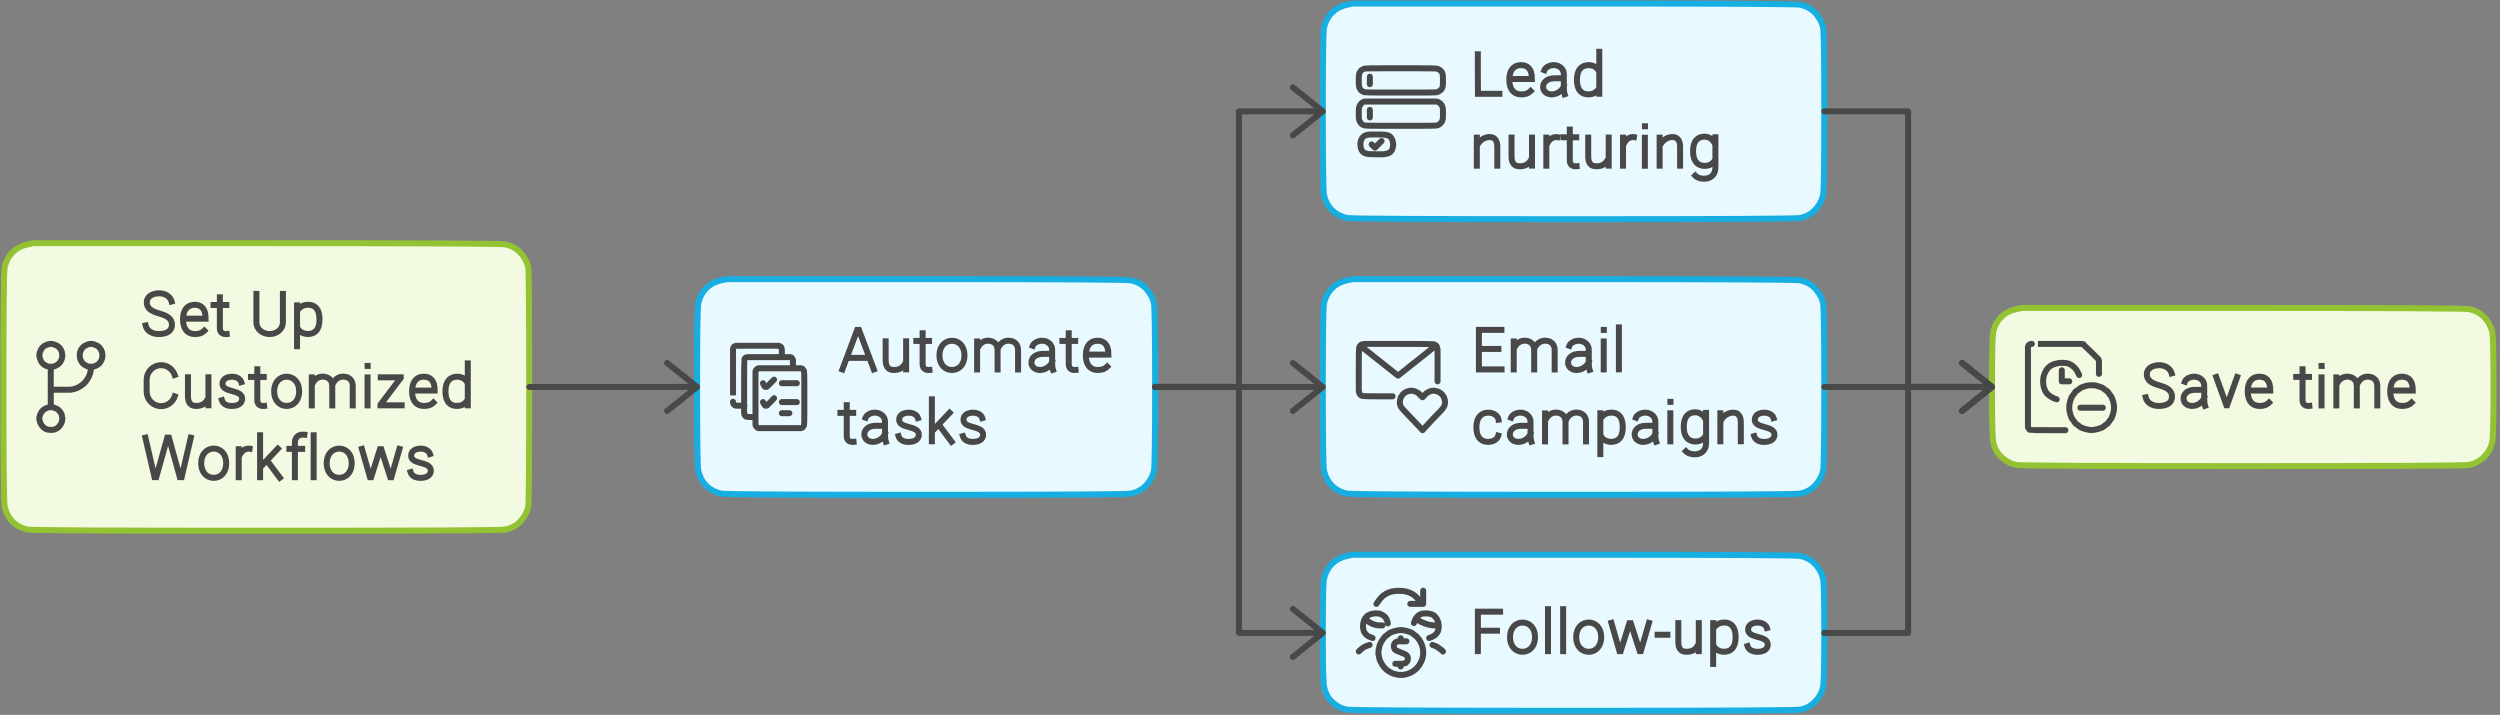<svg width="619" height="177" viewBox="0 0 619 177" fill="none" xmlns="http://www.w3.org/2000/svg">
<rect x="0" y="0" width="619" height="177" fill="#808080" stroke="none"/>
<path fill-rule="evenodd" clip-rule="evenodd" d="M8.267 60.208C8.267 60.208 7.797 60.307 6.858 60.505C5.918 60.703 5.053 61.049 4.262 61.543C3.421 62.087 2.729 62.779 2.185 63.62C1.69 64.411 1.344 65.277 1.146 66.216C0.949 67.156 0.85 77.021 0.85 95.812C0.85 114.603 0.949 124.468 1.146 125.408C1.344 126.348 1.69 127.213 2.185 128.004C2.729 128.845 3.421 129.537 4.262 130.081C5.053 130.576 5.918 130.922 6.858 131.119C7.797 131.317 27.503 131.416 65.975 131.416C104.398 131.416 124.104 131.317 125.093 131.119C126.033 130.922 126.898 130.576 127.689 130.081C128.48 129.537 129.148 128.845 129.692 128.004C130.236 127.213 130.607 126.348 130.805 125.408C130.953 124.468 131.027 114.603 131.027 95.812C131.027 77.021 130.953 67.156 130.805 66.216C130.607 65.277 130.236 64.411 129.692 63.62C129.148 62.779 128.48 62.087 127.689 61.543C126.898 61.049 126.033 60.703 125.093 60.505C124.104 60.307 104.398 60.208 65.975 60.208C46.739 60.208 27.503 60.208 8.267 60.208Z" fill="#F2FAE1" stroke="#93C332" stroke-width="1.484" stroke-miterlimit="1.5" stroke-linecap="round" stroke-linejoin="round"/>
<path fill-rule="evenodd" clip-rule="evenodd" d="M334.948 0.869C334.948 0.869 334.478 0.968 333.538 1.166C332.599 1.364 331.734 1.71 330.942 2.204C330.102 2.748 329.409 3.441 328.865 4.281C328.371 5.072 328.025 5.938 327.827 6.877C327.629 7.817 327.53 14.715 327.53 27.572C327.53 40.429 327.629 47.328 327.827 48.267C328.025 49.207 328.371 50.072 328.865 50.863C329.409 51.704 330.102 52.396 330.942 52.94C331.734 53.435 332.599 53.781 333.538 53.979C334.478 54.176 353.17 54.275 389.615 54.275C426.06 54.275 444.752 54.176 445.691 53.979C446.631 53.781 447.496 53.435 448.287 52.94C449.079 52.396 449.746 51.704 450.29 50.863C450.834 50.072 451.205 49.207 451.403 48.267C451.601 47.328 451.7 40.429 451.7 27.572C451.7 14.715 451.601 7.817 451.403 6.877C451.205 5.938 450.834 5.072 450.29 4.281C449.746 3.441 449.079 2.748 448.287 2.204C447.496 1.71 446.631 1.364 445.691 1.166C444.752 0.968 426.06 0.869 389.615 0.869C371.368 0.869 353.145 0.869 334.948 0.869Z" fill="#E8F9FF" stroke="#17AEE1" stroke-width="1.484" stroke-miterlimit="1.5" stroke-linecap="round" stroke-linejoin="round"/>
<path fill-rule="evenodd" clip-rule="evenodd" d="M334.948 69.11C334.948 69.11 334.478 69.209 333.538 69.407C332.599 69.605 331.734 69.951 330.942 70.445C330.102 70.99 329.409 71.682 328.865 72.522C328.371 73.314 328.025 74.179 327.827 75.118C327.629 76.058 327.53 82.956 327.53 95.813C327.53 108.67 327.629 115.569 327.827 116.508C328.025 117.448 328.371 118.313 328.865 119.104C329.409 119.945 330.102 120.637 330.942 121.181C331.734 121.676 332.599 122.022 333.538 122.22C334.478 122.418 353.17 122.516 389.615 122.516C426.06 122.516 444.752 122.418 445.691 122.22C446.631 122.022 447.496 121.676 448.287 121.181C449.079 120.637 449.746 119.945 450.29 119.104C450.834 118.313 451.205 117.448 451.403 116.508C451.601 115.569 451.7 108.67 451.7 95.813C451.7 82.956 451.601 76.058 451.403 75.118C451.205 74.179 450.834 73.314 450.29 72.522C449.746 71.682 449.079 70.99 448.287 70.445C447.496 69.951 446.631 69.605 445.691 69.407C444.752 69.209 426.06 69.11 389.615 69.11C371.368 69.11 353.145 69.11 334.948 69.11Z" fill="#E8F9FF" stroke="#17AEE1" stroke-width="1.484" stroke-miterlimit="1.5" stroke-linecap="round" stroke-linejoin="round"/>
<path fill-rule="evenodd" clip-rule="evenodd" d="M180.014 69.11C180.014 69.11 179.544 69.209 178.605 69.407C177.665 69.605 176.8 69.951 176.009 70.445C175.168 70.99 174.476 71.682 173.932 72.522C173.437 73.314 173.091 74.179 172.893 75.118C172.696 76.058 172.597 82.956 172.597 95.813C172.597 108.67 172.696 115.569 172.893 116.508C173.091 117.448 173.437 118.313 173.932 119.104C174.476 119.945 175.168 120.637 176.009 121.181C176.8 121.676 177.665 122.022 178.605 122.22C179.544 122.418 196.432 122.516 229.267 122.516C262.151 122.516 279.063 122.418 280.002 122.22C280.942 122.022 281.807 121.676 282.598 121.181C283.39 120.637 284.057 119.945 284.601 119.104C285.145 118.313 285.516 117.448 285.714 116.508C285.912 115.569 286.011 108.67 286.011 95.813C286.011 82.956 285.912 76.058 285.714 75.118C285.516 74.179 285.145 73.314 284.601 72.522C284.057 71.682 283.39 70.99 282.598 70.445C281.807 69.951 280.942 69.605 280.002 69.407C279.063 69.209 262.151 69.11 229.267 69.11C212.849 69.11 196.432 69.11 180.014 69.11Z" fill="#E8F9FF" stroke="#17AEE1" stroke-width="1.484" stroke-miterlimit="1.5" stroke-linecap="round" stroke-linejoin="round"/>
<path fill-rule="evenodd" clip-rule="evenodd" d="M500.636 76.248C500.636 76.248 500.166 76.347 499.227 76.544C498.287 76.742 497.422 77.088 496.631 77.583C495.79 78.127 495.098 78.819 494.554 79.66C494.059 80.451 493.713 81.316 493.515 82.256C493.318 83.195 493.219 87.72 493.219 95.83C493.219 103.94 493.318 108.464 493.515 109.404C493.713 110.343 494.059 111.209 494.554 112C495.098 112.791 495.79 113.459 496.631 114.003C497.422 114.547 498.287 114.918 499.227 115.115C500.166 115.313 518.859 115.412 555.303 115.412C591.748 115.412 610.44 115.313 611.38 115.115C612.319 114.918 613.185 114.547 613.976 114.003C614.767 113.459 615.435 112.791 615.979 112C616.523 111.209 616.894 110.343 617.091 109.404C617.289 108.464 617.388 103.94 617.388 95.83C617.388 87.72 617.289 83.195 617.091 82.256C616.894 81.316 616.523 80.451 615.979 79.66C615.435 78.819 614.767 78.127 613.976 77.583C613.185 77.088 612.319 76.742 611.38 76.544C610.44 76.347 591.748 76.248 555.303 76.248C537.056 76.248 518.834 76.248 500.636 76.248Z" fill="#F2FAE1" stroke="#93C332" stroke-width="1.484" stroke-miterlimit="1.5" stroke-linecap="round" stroke-linejoin="round"/>
<path fill-rule="evenodd" clip-rule="evenodd" d="M334.948 137.351C334.948 137.351 334.478 137.45 333.538 137.648C332.599 137.846 331.734 138.192 330.942 138.686C330.102 139.23 329.409 139.922 328.865 140.763C328.371 141.554 328.025 142.42 327.827 143.359C327.629 144.299 327.53 148.749 327.53 156.711C327.53 164.623 327.629 169.049 327.827 169.988C328.025 170.977 328.371 171.867 328.865 172.658C329.409 173.45 330.102 174.117 330.942 174.661C331.734 175.205 332.599 175.551 333.538 175.7C334.478 175.897 353.17 175.996 389.615 175.996C426.06 175.996 444.752 175.897 445.691 175.7C446.631 175.551 447.496 175.205 448.287 174.661C449.079 174.117 449.746 173.45 450.29 172.658C450.834 171.867 451.205 170.977 451.403 169.988C451.601 169.049 451.7 164.623 451.7 156.711C451.7 148.749 451.601 144.299 451.403 143.359C451.205 142.42 450.834 141.554 450.29 140.763C449.746 139.922 449.079 139.23 448.287 138.686C447.496 138.192 446.631 137.846 445.691 137.648C444.752 137.45 426.06 137.351 389.615 137.351C371.368 137.351 353.145 137.351 334.948 137.351Z" fill="#E8F9FF" stroke="#17AEE1" stroke-width="1.484" stroke-miterlimit="1.5" stroke-linecap="round" stroke-linejoin="round"/>
<path d="M42.492 74.641C42.172 73.481 40.971 72.619 39.422 72.619C37.605 72.619 36.343 73.509 36.343 74.861C36.343 76.322 37.43 77.035 39.287 77.57C40.917 78.044 42.576 78.613 42.576 80.449C42.576 81.683 41.603 82.717 39.335 82.717C37.501 82.717 36.329 81.798 36.059 80.594M50.593 81.881C49.871 82.576 49.111 82.712 48.231 82.712C46.697 82.712 45.315 81.74 45.315 79.091C45.315 76.441 46.657 75.469 48.191 75.469C49.726 75.469 50.915 76.252 50.915 78.901H45.56M56.12 82.703C55.075 82.806 54.438 82.262 54.438 81.264V73.62M56.033 75.52H54.725M52.873 75.52H54.159M63.486 72.779V79.849C63.486 81.43 64.954 82.713 66.766 82.713C68.577 82.713 70.045 81.43 70.045 79.849V72.779M73.547 75.618V85.72M73.818 76.619C74.473 75.805 75.35 75.457 76.32 75.457C77.938 75.457 79.109 76.456 79.109 79.105C79.109 81.754 77.86 82.701 76.242 82.701C75.299 82.701 74.345 82.3 73.818 81.511M43.264 98.134C42.774 99.546 41.447 100.558 39.887 100.558C37.911 100.558 36.308 98.933 36.308 96.928V94.048C36.308 92.043 37.911 90.417 39.887 90.417C41.447 90.417 42.774 91.43 43.264 92.842M51.609 100.348L51.608 93.414M46.539 93.414V97.905C46.539 98.433 46.469 100.334 48.236 100.491C49.786 100.629 50.731 100.005 51.252 99.128M59.739 94.612C59.52 93.887 58.663 93.278 57.469 93.278C56.069 93.278 55.164 93.919 55.096 94.886C55.018 95.995 55.934 96.422 57.366 96.805C58.622 97.145 60.063 97.502 59.949 98.87C59.875 99.751 59.151 100.519 57.403 100.519C55.989 100.519 55.19 99.915 54.942 99.094M65.392 100.505C64.347 100.608 63.71 100.064 63.71 99.067V91.422M65.305 93.322H63.997M62.145 93.322H63.431M77.201 93.449L77.201 100.383M82.271 100.383L82.263 95.419C82.215 94.719 81.943 93.645 80.553 93.327C79.114 92.997 78.016 93.771 77.47 94.77M87.341 100.383V95.893C87.341 95.365 87.426 93.74 85.623 93.327C84.118 92.982 82.979 93.845 82.46 94.909M91.019 90.599H91.037M91.007 93.442V100.37M94.276 93.424H99.229V93.539L94.213 100.192V100.358L99.446 100.358M107.307 99.683C106.585 100.378 105.825 100.514 104.946 100.514C103.411 100.514 102.029 99.542 102.029 96.892C102.029 94.243 103.371 93.271 104.906 93.271C106.44 93.271 107.63 94.054 107.63 96.704H102.274M115.824 100.355V89.97M115.558 99.353C114.918 100.167 114.103 100.515 113.132 100.515C111.514 100.515 110.289 99.543 110.289 96.894C110.289 94.245 111.592 93.272 113.21 93.272C114.152 93.272 115.049 93.672 115.558 94.459M35.995 108.37L38.26 118.142H38.689L41.416 108.372H41.821L44.534 118.142H44.976L47.241 108.37M61.799 111.099C60.775 110.958 59.849 111.626 59.373 112.59M59.11 111.221V118.156M64.396 107.773V118.159M68.788 111.1L64.682 115.441M69.279 118.276L66.225 114.197M75.358 107.626C75.233 107.612 75.024 107.612 74.93 107.612C73.758 107.612 73.018 108.448 73.018 109.479V118.161M74.817 111.14H73.267M71.644 111.14H72.776M77.658 107.773V118.159M89.602 111.159L91.616 118.154H91.897L94.079 111.228H94.401L96.631 118.154H96.891L98.906 111.159M106.455 112.414C106.235 111.689 105.379 111.08 104.185 111.08C102.785 111.08 101.88 111.721 101.812 112.688C101.734 113.797 102.649 114.224 104.081 114.607C105.338 114.947 106.779 115.304 106.665 116.672C106.591 117.554 105.866 118.322 104.118 118.322C102.705 118.322 101.905 117.717 101.657 116.896M74.076 96.893C74.076 99.167 72.689 100.515 70.977 100.515C69.265 100.515 67.877 99.167 67.877 96.893C67.877 94.619 69.265 93.271 70.977 93.271C72.689 93.271 74.076 94.619 74.076 96.893ZM56.015 114.695C56.015 116.969 54.627 118.317 52.915 118.317C51.203 118.317 49.816 116.969 49.816 114.695C49.816 112.421 51.203 111.073 52.915 111.073C54.627 111.073 56.015 112.421 56.015 114.695ZM87.087 114.695C87.087 116.969 85.699 118.317 83.987 118.317C82.275 118.317 80.888 116.969 80.888 114.695C80.888 112.421 82.275 111.073 83.987 111.073C85.699 111.073 87.087 112.421 87.087 114.695Z" stroke="#484848" stroke-width="1.484" stroke-linecap="square"/>
<path d="M451.681 27.571H462.065H472.45V61.691V95.812H482.834H493.219M493.219 95.812C493.219 95.812 491.983 96.801 489.51 98.779C488.274 99.768 487.037 100.757 485.801 101.746M493.219 95.812C493.219 95.812 491.983 94.823 489.51 92.845C488.274 91.856 487.037 90.867 485.801 89.878" stroke="#484848" stroke-width="1.484" stroke-miterlimit="1.5" stroke-linecap="round" stroke-linejoin="round"/>
<path d="M12.57 90.861V100.8M12.57 96.498C13.311 96.498 14.028 96.498 14.721 96.498C16.155 96.498 17.045 96.498 17.391 96.498C17.787 96.449 18.157 96.375 18.504 96.276C18.85 96.177 19.196 96.028 19.542 95.831C19.839 95.682 20.136 95.484 20.432 95.237C20.729 94.99 20.877 94.866 20.877 94.866C20.877 94.866 21.001 94.718 21.248 94.421C21.495 94.125 21.693 93.828 21.841 93.531C22.039 93.185 22.188 92.839 22.287 92.493C22.386 92.147 22.46 91.776 22.509 91.38C22.509 91.182 22.534 91.009 22.583 90.861M15.463 87.968C15.463 88.067 15.438 88.166 15.388 88.265C15.388 88.463 15.364 88.636 15.314 88.784C15.265 88.982 15.191 89.155 15.092 89.303C14.993 89.501 14.894 89.674 14.795 89.822C14.646 89.921 14.523 90.045 14.424 90.193C14.276 90.292 14.103 90.391 13.905 90.49C13.756 90.589 13.583 90.663 13.386 90.713C13.237 90.762 13.064 90.787 12.866 90.787C12.668 90.836 12.495 90.836 12.347 90.787C12.149 90.787 11.951 90.762 11.754 90.713C11.605 90.663 11.432 90.589 11.235 90.49C11.086 90.391 10.938 90.292 10.789 90.193C10.641 90.045 10.518 89.921 10.419 89.822C10.27 89.674 10.171 89.501 10.122 89.303C10.023 89.155 9.949 88.982 9.899 88.784C9.85 88.636 9.8 88.463 9.751 88.265C9.751 88.067 9.751 87.894 9.751 87.746C9.8 87.548 9.85 87.35 9.899 87.152C9.949 87.004 10.023 86.831 10.122 86.633C10.171 86.485 10.27 86.336 10.419 86.188C10.518 86.04 10.641 85.916 10.789 85.817C10.938 85.669 11.086 85.57 11.235 85.52C11.432 85.421 11.605 85.347 11.754 85.298C11.951 85.248 12.149 85.199 12.347 85.149C12.495 85.149 12.668 85.149 12.866 85.149C13.064 85.199 13.237 85.248 13.386 85.298C13.583 85.347 13.756 85.421 13.905 85.52C14.103 85.57 14.276 85.669 14.424 85.817C14.523 85.916 14.646 86.04 14.795 86.188C14.894 86.336 14.993 86.485 15.092 86.633C15.191 86.831 15.265 87.004 15.314 87.152C15.364 87.35 15.388 87.548 15.388 87.746C15.438 87.795 15.463 87.869 15.463 87.968ZM15.463 103.619C15.463 103.718 15.438 103.817 15.388 103.916C15.388 104.114 15.364 104.287 15.314 104.435C15.265 104.633 15.191 104.806 15.092 104.954C14.993 105.103 14.894 105.251 14.795 105.399C14.646 105.548 14.523 105.696 14.424 105.844C14.276 105.943 14.103 106.042 13.905 106.141C13.756 106.24 13.583 106.314 13.386 106.364C13.237 106.413 13.064 106.438 12.866 106.438C12.668 106.438 12.495 106.438 12.347 106.438C12.149 106.438 11.951 106.413 11.754 106.364C11.605 106.314 11.432 106.24 11.235 106.141C11.086 106.042 10.938 105.943 10.789 105.844C10.641 105.696 10.518 105.548 10.419 105.399C10.27 105.251 10.171 105.103 10.122 104.954C10.023 104.806 9.949 104.633 9.899 104.435C9.85 104.287 9.8 104.114 9.751 103.916C9.751 103.718 9.751 103.52 9.751 103.322C9.8 103.174 9.85 103.001 9.899 102.803C9.949 102.605 10.023 102.432 10.122 102.284C10.171 102.136 10.27 101.987 10.419 101.839C10.518 101.69 10.641 101.567 10.789 101.468C10.938 101.32 11.086 101.221 11.235 101.171C11.432 101.072 11.605 100.998 11.754 100.949C11.951 100.899 12.149 100.85 12.347 100.8C12.495 100.8 12.668 100.8 12.866 100.8C13.064 100.85 13.237 100.899 13.386 100.949C13.583 100.998 13.756 101.072 13.905 101.171C14.103 101.221 14.276 101.32 14.424 101.468C14.523 101.567 14.646 101.69 14.795 101.839C14.894 101.987 14.993 102.136 15.092 102.284C15.191 102.432 15.265 102.605 15.314 102.803C15.364 103.001 15.388 103.174 15.388 103.322C15.438 103.421 15.463 103.52 15.463 103.619ZM25.402 87.968C25.402 88.067 25.377 88.166 25.328 88.265C25.328 88.463 25.303 88.636 25.254 88.784C25.204 88.982 25.13 89.155 25.031 89.303C24.932 89.501 24.833 89.674 24.734 89.822C24.636 89.921 24.512 90.045 24.363 90.193C24.215 90.292 24.042 90.391 23.844 90.49C23.696 90.589 23.548 90.663 23.399 90.713C23.201 90.762 23.004 90.787 22.806 90.787C22.657 90.836 22.484 90.836 22.287 90.787C22.089 90.787 21.891 90.762 21.693 90.713C21.545 90.663 21.396 90.589 21.248 90.49C21.05 90.391 20.877 90.292 20.729 90.193C20.581 90.045 20.457 89.921 20.358 89.822C20.259 89.674 20.16 89.501 20.061 89.303C19.962 89.155 19.888 88.982 19.839 88.784C19.789 88.636 19.765 88.463 19.765 88.265C19.715 88.067 19.715 87.894 19.765 87.746C19.765 87.548 19.789 87.35 19.839 87.152C19.888 87.004 19.962 86.831 20.061 86.633C20.16 86.485 20.259 86.336 20.358 86.188C20.457 86.04 20.581 85.916 20.729 85.817C20.877 85.669 21.05 85.57 21.248 85.52C21.396 85.421 21.545 85.347 21.693 85.298C21.891 85.248 22.089 85.199 22.287 85.149C22.484 85.149 22.657 85.149 22.806 85.149C23.004 85.199 23.201 85.248 23.399 85.298C23.548 85.347 23.696 85.421 23.844 85.52C24.042 85.57 24.215 85.669 24.363 85.817C24.512 85.916 24.636 86.04 24.734 86.188C24.833 86.336 24.932 86.485 25.031 86.633C25.13 86.831 25.204 87.004 25.254 87.152C25.303 87.35 25.328 87.548 25.328 87.746C25.377 87.795 25.402 87.869 25.402 87.968Z" stroke="#484848" stroke-width="1.484" stroke-miterlimit="1.5" stroke-linecap="round" stroke-linejoin="round"/>
<path d="M208.571 91.469L212.242 81.698L212.678 81.698L216.36 91.469M209.92 88.612H215.007M224.358 91.446L224.358 84.512M219.289 84.512V89.003C219.289 89.531 219.218 91.432 220.985 91.589C222.536 91.727 223.48 91.104 224.001 90.227M230.124 91.603C229.078 91.707 228.442 91.163 228.442 90.165V82.52M230.036 84.42H228.728M226.876 84.42H228.163M241.933 84.548L241.933 91.482M247.002 91.482L246.994 86.517C246.946 85.818 246.674 84.744 245.284 84.425C243.845 84.096 242.748 84.87 242.201 85.868M252.072 91.482V86.991C252.072 86.463 252.157 84.838 250.354 84.425C248.849 84.081 247.711 84.943 247.191 86.008M255.705 85.609C255.976 84.893 257.026 84.364 258.02 84.364C259.395 84.364 260.509 85.338 260.509 86.54L260.514 87.621V89.56C260.514 90.333 260.495 90.881 260.719 91.568M260.232 87.621H258.209C256.352 87.621 255.387 88.649 255.387 89.757C255.387 90.865 256.306 91.614 257.504 91.614C258.974 91.614 260.18 90.537 260.478 89.679M266.299 91.603C265.253 91.707 264.617 91.163 264.617 90.165V82.52M266.212 84.42H264.904M263.052 84.42H264.338M274.13 90.781C273.408 91.476 272.648 91.612 271.769 91.612C270.234 91.612 268.852 90.64 268.852 87.991C268.852 85.342 270.194 84.369 271.729 84.369C273.263 84.369 274.453 85.153 274.453 87.802H269.097M211.335 109.405C210.289 109.509 209.653 108.965 209.653 107.967V100.322M211.248 102.222H209.94M208.088 102.222H209.374M214.323 103.412C214.593 102.695 215.644 102.166 216.638 102.166C218.013 102.166 219.127 103.14 219.127 104.342L219.131 105.423V107.362C219.131 108.135 219.113 108.683 219.337 109.37M218.85 105.423H216.826C214.969 105.423 214.005 106.451 214.005 107.559C214.005 108.667 214.923 109.416 216.122 109.416C217.592 109.416 218.798 108.339 219.095 107.481M227.282 103.512C227.062 102.787 226.206 102.179 225.012 102.179C223.612 102.179 222.707 102.819 222.639 103.786C222.561 104.895 223.476 105.322 224.908 105.706C226.165 106.046 227.606 106.402 227.492 107.77C227.418 108.652 226.693 109.42 224.945 109.42C223.532 109.42 222.732 108.815 222.484 107.995M230.729 98.871V109.257M235.122 102.199L231.016 106.539M235.612 109.374L232.559 105.295M243.207 103.512C242.988 102.787 242.132 102.179 240.937 102.179C239.537 102.179 238.632 102.819 238.564 103.786C238.486 104.895 239.402 105.322 240.834 105.706C242.09 106.046 243.532 106.402 243.417 107.77C243.343 108.652 242.619 109.42 240.871 109.42C239.457 109.42 238.658 108.815 238.41 107.995M238.808 87.991C238.808 90.265 237.42 91.614 235.708 91.614C233.996 91.614 232.608 90.265 232.608 87.991C232.608 85.718 233.996 84.369 235.708 84.369C237.42 84.369 238.808 85.718 238.808 87.991Z" stroke="#484848" stroke-width="1.484" stroke-linecap="square"/>
<path d="M344.813 98.13C343.627 98.13 342.465 98.13 341.327 98.13C339.003 98.13 337.742 98.105 337.544 98.056C337.346 98.056 337.173 98.006 337.025 97.907C336.877 97.809 336.753 97.685 336.654 97.537C336.555 97.388 336.506 97.215 336.506 97.017C336.456 96.82 336.432 96.721 336.432 96.721C336.432 96.721 336.432 95.039 336.432 91.677C336.432 88.265 336.456 86.46 336.506 86.262C336.506 86.064 336.555 85.891 336.654 85.743C336.753 85.594 336.877 85.471 337.025 85.372C337.173 85.273 337.346 85.224 337.544 85.224C337.742 85.174 337.841 85.149 337.841 85.149C337.841 85.149 340.61 85.149 346.149 85.149C351.736 85.149 354.629 85.174 354.827 85.224C355.025 85.224 355.198 85.273 355.346 85.372C355.495 85.471 355.618 85.594 355.717 85.743C355.767 85.891 355.816 86.064 355.866 86.262C355.915 86.46 355.94 86.559 355.94 86.559C355.94 86.559 355.94 87.869 355.94 90.49C355.94 91.776 355.94 93.086 355.94 94.421M355.495 85.594C353.962 86.831 352.404 88.067 350.822 89.303C347.706 91.776 346.149 93.012 346.149 93.012C346.149 93.012 344.591 91.776 341.476 89.303C339.943 88.067 338.385 86.831 336.803 85.594M352.231 106.512C351.44 105.671 350.649 104.831 349.857 103.99C348.275 102.358 347.385 101.419 347.187 101.171C346.989 100.924 346.841 100.677 346.742 100.429C346.643 100.133 346.594 99.861 346.594 99.614C346.594 99.317 346.643 99.02 346.742 98.724C346.841 98.427 346.89 98.278 346.89 98.278C346.89 98.278 346.965 98.18 347.113 97.982C347.212 97.784 347.36 97.611 347.558 97.463C347.706 97.314 347.879 97.191 348.077 97.092C348.225 96.993 348.423 96.918 348.671 96.869C348.868 96.82 349.091 96.77 349.338 96.721C349.536 96.721 349.758 96.746 350.006 96.795C350.203 96.844 350.401 96.918 350.599 97.017C350.797 97.116 350.97 97.215 351.118 97.314C351.316 97.463 351.415 97.537 351.415 97.537C351.415 97.537 351.539 97.685 351.786 97.982C352.083 98.229 352.231 98.353 352.231 98.353C352.231 98.353 352.355 98.229 352.602 97.982C352.849 97.685 353.072 97.463 353.269 97.314C353.418 97.215 353.591 97.116 353.789 97.017C353.986 96.918 354.184 96.844 354.382 96.795C354.629 96.746 354.852 96.721 355.05 96.721C355.297 96.77 355.519 96.82 355.717 96.869C355.964 96.918 356.162 96.993 356.311 97.092C356.508 97.191 356.681 97.314 356.83 97.463C357.028 97.611 357.176 97.784 357.275 97.982C357.423 98.18 357.497 98.278 357.497 98.278C357.497 98.278 357.547 98.427 357.646 98.724C357.745 99.02 357.794 99.317 357.794 99.614C357.794 99.861 357.745 100.133 357.646 100.429C357.547 100.677 357.398 100.924 357.201 101.171C357.003 101.419 356.904 101.542 356.904 101.542C356.904 101.542 356.113 102.358 354.53 103.99C353.739 104.831 352.973 105.671 352.231 106.512Z" stroke="#484848" stroke-width="1.484" stroke-miterlimit="1.5" stroke-linecap="round" stroke-linejoin="round"/>
<path d="M371.785 91.463L366.175 91.467V81.681C366.878 81.681 370.716 81.682 371.754 81.682M371.003 86.389H366.519M374.798 84.547L374.799 91.482M379.868 91.482L379.86 86.517C379.812 85.817 379.54 84.744 378.15 84.425C376.711 84.096 375.613 84.87 375.067 85.868M384.938 91.482V86.991C384.938 86.463 385.023 84.838 383.22 84.425C381.715 84.08 380.576 84.943 380.057 86.008M388.571 85.609C388.841 84.893 389.892 84.364 390.886 84.364C392.261 84.364 393.375 85.338 393.375 86.539L393.379 87.621V89.559C393.379 90.333 393.361 90.881 393.585 91.568M393.098 87.621H391.074C389.217 87.621 388.253 88.649 388.253 89.757C388.253 90.865 389.171 91.614 390.37 91.614C391.84 91.614 393.046 90.537 393.343 89.679M397.094 81.697H397.112M397.082 84.54V91.468M400.838 81.069V91.455M370.972 107.868C370.697 108.903 369.534 109.414 368.444 109.414C366.859 109.414 365.549 108.442 365.549 105.793C365.549 103.143 366.935 102.171 368.521 102.171C369.639 102.171 370.863 102.792 371.036 103.908M374.151 103.411C374.422 102.695 375.472 102.166 376.466 102.166C377.841 102.166 378.955 103.14 378.955 104.341L378.96 105.423V107.362C378.96 108.135 378.941 108.683 379.165 109.37M378.678 105.423H376.655C374.798 105.423 373.833 106.451 373.833 107.559C373.833 108.667 374.752 109.416 375.95 109.416C377.42 109.416 378.626 108.339 378.924 107.481M382.557 102.35L382.557 109.284M387.627 109.284L387.619 104.319C387.571 103.619 387.299 102.546 385.908 102.227C384.47 101.898 383.372 102.672 382.826 103.67M392.697 109.284V104.793C392.697 104.265 392.782 102.64 390.978 102.227C389.473 101.882 388.335 102.745 387.816 103.81M396.237 102.32V112.422M396.509 103.321C397.164 102.508 398.04 102.16 399.011 102.16C400.629 102.16 401.8 103.158 401.8 105.807C401.8 108.456 400.55 109.403 398.932 109.403C397.99 109.403 397.036 109.002 396.509 108.213M405.06 103.411C405.331 102.695 406.381 102.166 407.375 102.166C408.75 102.166 409.864 103.14 409.864 104.341L409.868 105.423V107.362C409.868 108.135 409.85 108.683 410.074 109.37M409.587 105.423H407.564C405.707 105.423 404.742 106.451 404.742 107.559C404.742 108.667 405.661 109.416 406.859 109.416C408.329 109.416 409.535 108.339 409.832 107.481M413.584 99.499H413.601M413.572 102.342V109.27M422.426 102.23V109.649C422.426 113.132 418.499 112.872 417.435 111.737M422.178 108.105C421.674 108.912 420.766 109.322 419.812 109.322C418.194 109.322 416.891 108.349 416.891 105.7C416.891 103.051 418.116 102.079 419.734 102.079C420.674 102.079 421.642 102.583 422.178 103.602M425.956 102.324L425.957 109.258M431.026 109.258V104.767C431.026 104.239 431.097 102.332 429.329 102.181C428.025 102.07 426.772 102.904 426.197 103.938M439.137 103.512C438.917 102.787 438.061 102.179 436.867 102.179C435.466 102.179 434.562 102.819 434.494 103.786C434.416 104.895 435.331 105.322 436.763 105.706C438.019 106.046 439.461 106.402 439.347 107.77C439.273 108.652 438.548 109.42 436.8 109.42C435.386 109.42 434.587 108.815 434.339 107.994" stroke="#484848" stroke-width="1.484" stroke-linecap="square"/>
<path d="M339.176 18.985V20.84M339.176 27.219V29.073M339.621 35.749L340.437 36.565L342.069 34.933M346.816 16.908C348.25 16.908 349.684 16.908 351.118 16.908C353.986 16.908 355.519 16.933 355.717 16.982C355.964 17.032 356.187 17.131 356.385 17.279C356.583 17.378 356.756 17.526 356.904 17.724C357.052 17.922 357.151 18.145 357.201 18.392C357.25 18.639 357.275 18.96 357.275 19.356C357.275 19.752 357.275 20.122 357.275 20.469C357.275 20.864 357.25 21.186 357.201 21.433C357.151 21.68 357.052 21.903 356.904 22.101C356.756 22.298 356.583 22.447 356.385 22.546C356.187 22.694 355.964 22.793 355.717 22.842C355.519 22.892 353.986 22.916 351.118 22.916C348.25 22.916 345.407 22.916 342.588 22.916C339.72 22.916 338.162 22.892 337.915 22.842C337.668 22.793 337.445 22.694 337.248 22.546C337.05 22.447 336.901 22.298 336.803 22.101C336.654 21.903 336.555 21.68 336.506 21.433C336.456 21.186 336.432 20.864 336.432 20.469C336.432 20.122 336.432 19.752 336.432 19.356C336.432 18.96 336.456 18.639 336.506 18.392C336.555 18.145 336.654 17.922 336.803 17.724C336.901 17.526 337.05 17.378 337.248 17.279C337.445 17.131 337.668 17.032 337.915 16.982C338.162 16.933 339.72 16.908 342.588 16.908C343.973 16.908 345.382 16.908 346.816 16.908ZM344.962 35.749C344.962 35.947 344.937 36.144 344.888 36.342C344.838 36.688 344.739 36.985 344.591 37.232C344.443 37.48 344.245 37.677 343.998 37.826C343.701 37.974 343.379 38.073 343.033 38.122C342.687 38.172 342.514 38.197 342.514 38.197C342.514 38.197 341.97 38.197 340.882 38.197C339.745 38.197 339.003 38.172 338.657 38.122C338.311 38.073 338.014 37.974 337.767 37.826C337.52 37.677 337.322 37.48 337.173 37.232C337.025 36.985 336.926 36.663 336.877 36.268C336.827 35.922 336.827 35.576 336.877 35.23C336.926 34.883 337.025 34.587 337.173 34.339C337.322 34.092 337.52 33.87 337.767 33.672C338.014 33.523 338.311 33.425 338.657 33.375C339.003 33.326 339.176 33.301 339.176 33.301C339.176 33.301 339.745 33.301 340.882 33.301C341.97 33.301 342.687 33.326 343.033 33.375C343.379 33.425 343.701 33.523 343.998 33.672C344.245 33.82 344.443 34.043 344.591 34.339C344.739 34.587 344.838 34.883 344.888 35.23C344.937 35.576 344.962 35.749 344.962 35.749ZM346.816 25.142C348.25 25.142 349.684 25.142 351.118 25.142C353.986 25.142 355.519 25.142 355.717 25.142C355.964 25.191 356.187 25.29 356.385 25.438C356.583 25.587 356.756 25.76 356.904 25.958C357.052 26.155 357.151 26.378 357.201 26.625C357.25 26.823 357.275 27.12 357.275 27.515C357.275 27.911 357.275 28.306 357.275 28.702C357.275 29.098 357.25 29.394 357.201 29.592C357.151 29.839 357.052 30.062 356.904 30.26C356.756 30.457 356.583 30.631 356.385 30.779C356.187 30.927 355.964 31.026 355.717 31.076C355.519 31.125 353.986 31.15 351.118 31.15C348.25 31.15 345.407 31.15 342.588 31.15C339.72 31.15 338.162 31.125 337.915 31.076C337.668 31.026 337.445 30.927 337.248 30.779C337.05 30.631 336.901 30.457 336.803 30.26C336.654 30.062 336.555 29.839 336.506 29.592C336.456 29.394 336.432 29.098 336.432 28.702C336.432 28.306 336.432 27.911 336.432 27.515C336.432 27.12 336.456 26.823 336.506 26.625C336.555 26.378 336.654 26.155 336.803 25.958C336.901 25.76 337.05 25.587 337.248 25.438C337.445 25.29 337.668 25.191 337.915 25.142C338.162 25.142 339.72 25.142 342.588 25.142C343.973 25.142 345.382 25.142 346.816 25.142Z" stroke="#484848" stroke-width="1.484" stroke-miterlimit="1.5" stroke-linecap="round" stroke-linejoin="round"/>
<path d="M131.059 95.812H151.828H172.597M172.597 95.812C172.597 95.812 171.36 96.801 168.888 98.779C167.652 99.768 166.415 100.757 165.179 101.746M172.597 95.812C172.597 95.812 171.36 94.823 168.888 92.845C167.652 91.856 166.415 90.867 165.179 89.878" stroke="#484848" stroke-width="1.484" stroke-miterlimit="1.5" stroke-linecap="round" stroke-linejoin="round"/>
<path d="M184.317 100.448C183.971 100.448 183.649 100.448 183.352 100.448C182.759 100.448 182.388 100.448 182.24 100.448C182.091 100.398 181.968 100.349 181.869 100.299C181.77 100.25 181.696 100.176 181.646 100.077C181.597 99.978 181.547 99.854 181.498 99.706C181.498 99.558 181.498 99.484 181.498 99.484C181.498 99.533 181.498 97.382 181.498 93.03C181.498 88.679 181.498 86.453 181.498 86.355C181.547 86.206 181.597 86.083 181.646 85.984C181.696 85.885 181.77 85.811 181.869 85.761C181.968 85.712 182.091 85.662 182.24 85.613C182.388 85.613 182.462 85.613 182.462 85.613C182.462 85.613 184.144 85.613 187.506 85.613C190.918 85.613 192.698 85.613 192.847 85.613C192.946 85.662 193.045 85.712 193.144 85.761C193.242 85.811 193.341 85.885 193.44 85.984C193.49 86.083 193.514 86.206 193.514 86.355C193.564 86.503 193.589 86.577 193.589 86.577C193.589 86.528 193.589 86.824 193.589 87.467C193.589 87.764 193.589 88.085 193.589 88.431M187.061 103.266C186.764 103.266 186.443 103.266 186.097 103.266C185.504 103.266 185.133 103.242 184.984 103.192C184.885 103.192 184.786 103.168 184.688 103.118C184.589 103.019 184.49 102.92 184.391 102.821C184.341 102.723 184.317 102.624 184.317 102.525C184.267 102.376 184.243 102.302 184.243 102.302C184.243 102.302 184.243 100.151 184.243 95.849C184.243 91.497 184.267 89.247 184.317 89.099C184.317 89 184.341 88.901 184.391 88.802C184.49 88.703 184.589 88.605 184.688 88.506C184.786 88.456 184.885 88.431 184.984 88.431C185.133 88.431 185.207 88.431 185.207 88.431C185.207 88.431 186.913 88.431 190.325 88.431C193.688 88.431 195.443 88.431 195.591 88.431C195.74 88.431 195.863 88.456 195.962 88.506C196.061 88.605 196.135 88.703 196.185 88.802C196.234 88.901 196.284 89 196.333 89.099C196.333 89.247 196.333 89.322 196.333 89.322C196.333 89.322 196.333 89.643 196.333 90.286C196.333 90.582 196.333 90.879 196.333 91.176M188.916 94.885C188.965 94.984 189.014 95.107 189.064 95.256C189.212 95.453 189.286 95.577 189.286 95.626C189.286 95.626 189.311 95.651 189.361 95.701C189.361 95.701 189.385 95.725 189.435 95.775C189.484 95.775 189.509 95.775 189.509 95.775C189.558 95.775 189.608 95.775 189.657 95.775C189.657 95.824 189.682 95.824 189.731 95.775C189.781 95.775 189.806 95.775 189.806 95.775C189.855 95.775 189.905 95.75 189.954 95.701C189.954 95.701 190.251 95.404 190.844 94.811C191.141 94.514 191.413 94.242 191.66 93.995M193.589 94.885H197.297M188.916 99.558C188.965 99.657 189.014 99.755 189.064 99.854C189.212 100.102 189.286 100.225 189.286 100.225C189.286 100.275 189.311 100.299 189.361 100.299C189.361 100.349 189.385 100.374 189.435 100.374C189.484 100.423 189.509 100.448 189.509 100.448C189.558 100.448 189.608 100.448 189.657 100.448C189.657 100.448 189.682 100.448 189.731 100.448C189.781 100.448 189.806 100.423 189.806 100.374C189.855 100.374 189.905 100.374 189.954 100.374C189.954 100.324 189.954 100.299 189.954 100.299C189.954 100.299 190.251 100.028 190.844 99.484C191.141 99.187 191.413 98.89 191.66 98.593M193.589 99.558H197.297M193.589 102.302H195.443M193.069 91.176C193.91 91.176 194.775 91.176 195.666 91.176C197.347 91.176 198.237 91.176 198.336 91.176C198.484 91.225 198.608 91.275 198.707 91.324C198.806 91.423 198.88 91.522 198.929 91.621C199.028 91.72 199.078 91.819 199.078 91.918C199.127 92.066 199.152 93.203 199.152 95.33C199.152 97.505 199.152 99.681 199.152 101.857C199.152 103.984 199.127 105.121 199.078 105.269C199.078 105.368 199.028 105.467 198.929 105.566C198.88 105.665 198.806 105.764 198.707 105.863C198.608 105.912 198.484 105.962 198.336 106.011C198.237 106.011 197.347 106.011 195.666 106.011C193.935 106.011 192.229 106.011 190.547 106.011C188.866 106.011 187.951 106.011 187.803 106.011C187.704 105.962 187.605 105.912 187.506 105.863C187.407 105.764 187.308 105.665 187.21 105.566C187.16 105.467 187.111 105.368 187.061 105.269C187.061 105.121 187.061 103.984 187.061 101.857C187.061 99.681 187.061 97.505 187.061 95.33C187.061 93.154 187.061 92.017 187.061 91.918C187.111 91.819 187.16 91.72 187.21 91.621C187.308 91.522 187.407 91.423 187.506 91.324C187.605 91.275 187.704 91.225 187.803 91.176C187.951 91.176 188.866 91.176 190.547 91.176C191.388 91.176 192.229 91.176 193.069 91.176Z" stroke="#484848" stroke-width="1.484" stroke-miterlimit="1.5" stroke-linecap="round" stroke-linejoin="round"/>
<path d="M511.392 106.512C510.007 106.512 508.623 106.512 507.238 106.512C504.42 106.512 502.961 106.487 502.862 106.438C502.714 106.438 502.59 106.413 502.491 106.364C502.392 106.265 502.318 106.166 502.268 106.067C502.219 105.968 502.17 105.869 502.12 105.77C502.12 105.622 502.12 105.548 502.12 105.548C502.12 105.548 502.12 102.309 502.12 95.831C502.12 89.353 502.12 86.04 502.12 85.891C502.17 85.743 502.219 85.619 502.268 85.52C502.318 85.421 502.392 85.347 502.491 85.298C502.59 85.248 502.714 85.199 502.862 85.149C503.01 85.149 503.084 85.149 503.084 85.149C503.035 85.149 505.087 85.149 509.241 85.149C513.345 85.149 515.422 85.149 515.472 85.149C515.521 85.149 515.571 85.174 515.62 85.224C515.669 85.224 515.744 85.224 515.843 85.224C515.892 85.273 515.941 85.323 515.991 85.372C515.991 85.421 515.991 85.446 515.991 85.446C515.991 85.446 516.584 86.015 517.771 87.152C518.908 88.29 519.502 88.883 519.551 88.932C519.551 88.982 519.576 89.031 519.625 89.081C519.675 89.13 519.7 89.18 519.7 89.229C519.7 89.278 519.7 89.353 519.7 89.452C519.7 89.501 519.7 89.526 519.7 89.526C519.7 89.526 519.7 90.02 519.7 91.009C519.7 91.553 519.7 92.072 519.7 92.567M509.241 98.872C508.994 98.773 508.722 98.674 508.425 98.575C507.931 98.328 507.485 98.031 507.09 97.685C506.744 97.388 506.472 96.993 506.274 96.498C506.076 96.053 505.953 95.559 505.903 95.015C505.854 94.421 505.878 93.853 505.977 93.309C506.126 92.715 506.323 92.221 506.571 91.825C506.818 91.38 507.139 91.009 507.535 90.713C507.931 90.416 508.425 90.193 509.018 90.045C509.562 89.897 510.106 89.822 510.65 89.822C511.244 89.822 511.763 89.897 512.208 90.045C512.702 90.243 513.123 90.515 513.469 90.861C513.865 91.158 514.186 91.578 514.433 92.122C514.582 92.369 514.705 92.616 514.804 92.864M510.502 91.677C510.502 92.122 510.502 92.567 510.502 93.012C510.502 93.951 510.502 94.421 510.502 94.421C510.502 94.421 510.799 94.421 511.392 94.421C511.689 94.421 512.01 94.421 512.356 94.421M520.664 100.949H515.101M512.356 100.949C512.356 101.097 512.356 101.27 512.356 101.468C512.406 101.814 512.48 102.16 512.579 102.506C512.678 102.853 512.801 103.199 512.95 103.545C513.147 103.842 513.37 104.138 513.617 104.435C513.815 104.732 513.914 104.88 513.914 104.88C513.914 104.88 514.062 104.979 514.359 105.177C514.656 105.424 514.952 105.646 515.249 105.844C515.595 105.993 515.941 106.116 516.288 106.215C516.634 106.314 516.98 106.388 517.326 106.438C517.722 106.487 518.093 106.487 518.439 106.438C518.785 106.388 519.131 106.314 519.477 106.215C519.823 106.116 520.169 105.993 520.516 105.844C520.812 105.646 521.109 105.424 521.406 105.177C521.702 104.979 521.851 104.88 521.851 104.88C521.851 104.88 521.95 104.732 522.147 104.435C522.395 104.138 522.617 103.842 522.815 103.545C522.963 103.199 523.087 102.853 523.186 102.506C523.285 102.16 523.359 101.814 523.408 101.468C523.458 101.122 523.458 100.751 523.408 100.355C523.359 100.009 523.285 99.663 523.186 99.317C523.087 98.971 522.963 98.625 522.815 98.278C522.617 97.982 522.395 97.685 522.147 97.388C521.95 97.092 521.851 96.943 521.851 96.943C521.851 96.943 521.702 96.844 521.406 96.647C521.109 96.399 520.812 96.177 520.516 95.979C520.169 95.831 519.823 95.707 519.477 95.608C519.131 95.509 518.785 95.435 518.439 95.386C518.093 95.386 517.722 95.386 517.326 95.386C516.98 95.435 516.634 95.509 516.288 95.608C515.941 95.707 515.595 95.831 515.249 95.979C514.952 96.177 514.656 96.399 514.359 96.647C514.062 96.844 513.914 96.943 513.914 96.943C513.914 96.943 513.815 97.092 513.617 97.388C513.37 97.685 513.147 97.982 512.95 98.278C512.801 98.625 512.678 98.971 512.579 99.317C512.48 99.663 512.406 100.009 512.356 100.355C512.356 100.751 512.356 100.949 512.356 100.949Z" stroke="#484848" stroke-width="1.484" stroke-miterlimit="1.5" stroke-linecap="round" stroke-linejoin="round"/>
<path d="M285.992 95.812H296.377H306.761V126.224V156.71H317.146H327.53M327.53 156.71C327.53 156.71 326.294 157.699 323.822 159.677C322.585 160.666 321.349 161.655 320.113 162.644M327.53 156.71C327.53 156.71 326.294 155.721 323.822 153.743C322.585 152.754 321.349 151.765 320.113 150.776" stroke="#484848" stroke-width="1.484" stroke-miterlimit="1.5" stroke-linecap="round" stroke-linejoin="round"/>
<path d="M285.992 95.812H306.761H327.53M327.53 95.812C327.53 95.812 326.294 96.801 323.822 98.779C322.585 99.768 321.349 100.757 320.113 101.746M327.53 95.812C327.53 95.812 326.294 94.823 323.822 92.845C322.585 91.856 321.349 90.867 320.113 89.878" stroke="#484848" stroke-width="1.484" stroke-miterlimit="1.5" stroke-linecap="round" stroke-linejoin="round"/>
<path d="M451.681 95.812H472.45H493.219M493.219 95.812C493.219 95.812 491.983 96.801 489.51 98.779C488.274 99.768 487.037 100.757 485.801 101.746M493.219 95.812C493.219 95.812 491.983 94.823 489.51 92.845C488.274 91.856 487.037 90.867 485.801 89.878" stroke="#484848" stroke-width="1.484" stroke-miterlimit="1.5" stroke-linecap="round" stroke-linejoin="round"/>
<path d="M451.681 156.71H462.065H472.45V126.224V95.812H482.834H493.219M493.219 95.812C493.219 95.812 491.983 96.801 489.51 98.779C488.274 99.768 487.037 100.757 485.801 101.746M493.219 95.812C493.219 95.812 491.983 94.823 489.51 92.845C488.274 91.856 487.037 90.867 485.801 89.878" stroke="#484848" stroke-width="1.484" stroke-miterlimit="1.5" stroke-linecap="round" stroke-linejoin="round"/>
<path d="M537.702 92.443C537.382 91.282 536.181 90.421 534.632 90.421C532.815 90.421 531.553 91.311 531.553 92.663C531.553 94.124 532.64 94.837 534.497 95.372C536.127 95.846 537.786 96.415 537.786 98.251C537.786 99.484 536.813 100.519 534.545 100.519C532.711 100.519 531.539 99.599 531.269 98.396M540.96 94.511C541.23 93.795 542.28 93.266 543.274 93.266C544.649 93.266 545.763 94.239 545.763 95.441L545.768 96.522V98.461C545.768 99.235 545.749 99.783 545.973 100.469M545.486 96.522H543.463C541.606 96.522 540.641 97.55 540.641 98.659C540.641 99.767 541.56 100.515 542.758 100.515C544.229 100.515 545.435 99.438 545.732 98.581M553.914 93.357L551.415 100.351L551.266 100.351L548.741 93.357M561.81 99.683C561.088 100.378 560.328 100.514 559.448 100.514C557.914 100.514 556.532 99.541 556.532 96.892C556.532 94.243 557.874 93.271 559.408 93.271C560.943 93.271 562.132 94.054 562.132 96.703H556.777M571.788 100.504C570.742 100.608 570.106 100.064 570.106 99.066V91.422M571.701 93.321H570.393M568.541 93.321H569.827M574.821 90.598H574.839M574.809 93.442V100.37M578.479 93.449L578.479 100.383M583.548 100.383L583.54 95.419C583.493 94.719 583.22 93.645 581.83 93.327C580.391 92.997 579.294 93.771 578.748 94.77M588.618 100.383V95.892C588.618 95.365 588.703 93.74 586.9 93.327C585.395 92.982 584.257 93.845 583.737 94.909M597.095 99.683C596.373 100.378 595.613 100.514 594.734 100.514C593.199 100.514 591.817 99.541 591.817 96.892C591.817 94.243 593.159 93.271 594.694 93.271C596.228 93.271 597.417 94.054 597.417 96.703H592.062" stroke="#484848" stroke-width="1.484" stroke-linecap="square"/>
<path d="M285.992 95.812H296.377H306.761V61.691V27.571H317.146H327.53M327.53 27.571C327.53 27.571 326.294 28.56 323.822 30.538C322.585 31.527 321.349 32.516 320.113 33.505M327.53 27.571C327.53 27.571 326.294 26.582 323.822 24.604C322.585 23.615 321.349 22.626 320.113 21.637" stroke="#484848" stroke-width="1.484" stroke-miterlimit="1.5" stroke-linecap="round" stroke-linejoin="round"/>
<path d="M339.844 157.971C339.646 157.872 339.448 157.798 339.25 157.748C338.855 157.6 338.533 157.402 338.286 157.155C338.039 156.907 337.841 156.636 337.693 156.339C337.594 155.993 337.52 155.622 337.47 155.226C337.47 154.831 337.52 154.435 337.618 154.039C337.717 153.644 337.866 153.298 338.063 153.001C338.261 152.704 338.509 152.482 338.805 152.333C339.102 152.136 339.448 152.012 339.844 151.962C340.239 151.864 340.635 151.839 341.031 151.888C341.426 151.888 341.797 151.987 342.143 152.185C342.44 152.333 342.712 152.531 342.959 152.778C343.157 153.026 343.33 153.347 343.478 153.743C343.528 153.94 343.577 154.138 343.627 154.336M339.102 159.677C338.954 159.726 338.83 159.776 338.731 159.825C338.484 159.874 338.237 159.973 337.989 160.122C337.742 160.221 337.52 160.344 337.322 160.493C337.124 160.641 336.926 160.814 336.728 161.012C336.629 161.111 336.531 161.21 336.432 161.309M350.08 154.262C350.129 154.064 350.203 153.866 350.302 153.668C350.401 153.322 350.574 153.026 350.822 152.778C351.069 152.482 351.341 152.259 351.638 152.111C351.934 151.962 352.28 151.888 352.676 151.888C353.121 151.839 353.541 151.864 353.937 151.962C354.333 152.012 354.679 152.136 354.975 152.333C355.223 152.531 355.445 152.778 355.643 153.075C355.841 153.322 355.989 153.644 356.088 154.039C356.187 154.435 356.236 154.831 356.236 155.226C356.187 155.671 356.113 156.042 356.014 156.339C355.866 156.636 355.668 156.907 355.42 157.155C355.124 157.402 354.802 157.6 354.456 157.748C354.258 157.847 354.061 157.921 353.863 157.971M357.275 161.309C357.176 161.21 357.077 161.111 356.978 161.012C356.83 160.863 356.632 160.715 356.385 160.567C356.187 160.418 355.989 160.27 355.791 160.122C355.544 160.023 355.297 159.924 355.05 159.825C354.951 159.776 354.827 159.726 354.679 159.677M340.808 149.515C341.006 149.267 341.179 149.02 341.327 148.773C341.673 148.278 342.044 147.858 342.44 147.512C342.885 147.166 343.355 146.894 343.849 146.696C344.344 146.498 344.888 146.375 345.481 146.325C346.074 146.276 346.668 146.276 347.261 146.325C347.855 146.375 348.399 146.498 348.893 146.696C349.437 146.894 349.907 147.166 350.302 147.512C350.747 147.858 351.118 148.278 351.415 148.773C351.613 149.02 351.786 149.267 351.934 149.515M349.19 149.515H352.379V146.251M348.225 158.787C347.929 158.787 347.632 158.787 347.335 158.787C346.693 158.787 346.297 158.787 346.149 158.787C346 158.836 345.852 158.885 345.704 158.935C345.605 158.984 345.506 159.059 345.407 159.157C345.308 159.256 345.234 159.38 345.184 159.528C345.135 159.677 345.11 159.825 345.11 159.973C345.11 160.171 345.135 160.32 345.184 160.418C345.234 160.567 345.283 160.69 345.333 160.789C345.432 160.888 345.555 160.987 345.704 161.086C345.852 161.135 345.926 161.16 345.926 161.16C345.926 161.16 346.223 161.284 346.816 161.531C347.459 161.778 347.855 161.951 348.003 162.05C348.151 162.149 348.275 162.248 348.374 162.347C348.423 162.446 348.473 162.545 348.522 162.644C348.572 162.792 348.596 162.94 348.596 163.089C348.596 163.237 348.572 163.385 348.522 163.534C348.473 163.682 348.399 163.806 348.3 163.905C348.201 164.004 348.102 164.102 348.003 164.201C347.855 164.251 347.706 164.276 347.558 164.276C347.41 164.325 347.335 164.35 347.335 164.35C347.335 164.35 347.014 164.35 346.371 164.35C346.074 164.35 345.778 164.35 345.481 164.35M346.816 158.787V158.045M346.816 165.017V164.35M337.989 153.223C338.138 153.322 338.286 153.446 338.434 153.594C338.731 153.842 339.052 154.064 339.399 154.262C339.745 154.46 340.116 154.608 340.511 154.707C340.857 154.806 341.253 154.855 341.698 154.855C341.896 154.855 342.094 154.855 342.291 154.855M350.525 153.223C350.723 153.372 350.945 153.495 351.193 153.594C351.638 153.891 352.083 154.114 352.528 154.262C353.022 154.46 353.492 154.608 353.937 154.707C354.431 154.806 354.951 154.855 355.495 154.855C355.742 154.855 355.989 154.855 356.236 154.855M352.379 161.531C352.379 161.729 352.379 161.927 352.379 162.124C352.33 162.471 352.256 162.817 352.157 163.163C352.058 163.509 351.91 163.83 351.712 164.127C351.563 164.473 351.366 164.795 351.118 165.091C350.921 165.339 350.673 165.586 350.377 165.833C350.08 166.08 349.783 166.278 349.486 166.427C349.14 166.624 348.794 166.773 348.448 166.872C348.102 166.971 347.756 167.045 347.41 167.094C347.014 167.094 346.643 167.094 346.297 167.094C345.951 167.045 345.605 166.971 345.258 166.872C344.912 166.773 344.566 166.624 344.22 166.427C343.923 166.278 343.627 166.08 343.33 165.833C343.033 165.586 342.786 165.339 342.588 165.091C342.341 164.795 342.143 164.473 341.995 164.127C341.797 163.83 341.649 163.509 341.55 163.163C341.451 162.817 341.377 162.471 341.327 162.124C341.278 161.729 341.278 161.358 341.327 161.012C341.377 160.666 341.451 160.32 341.55 159.973C341.649 159.627 341.797 159.281 341.995 158.935C342.143 158.638 342.341 158.342 342.588 158.045C342.786 157.748 343.033 157.501 343.33 157.303C343.627 157.056 343.923 156.833 344.22 156.636C344.566 156.487 344.912 156.364 345.258 156.265C345.605 156.166 345.951 156.092 346.297 156.042C346.643 155.993 347.014 155.993 347.41 156.042C347.756 156.092 348.102 156.166 348.448 156.265C348.794 156.364 349.14 156.487 349.486 156.636C349.783 156.833 350.08 157.056 350.377 157.303C350.673 157.501 350.921 157.748 351.118 158.045C351.366 158.342 351.563 158.638 351.712 158.935C351.91 159.281 352.058 159.627 352.157 159.973C352.256 160.32 352.33 160.666 352.379 161.012C352.379 161.21 352.379 161.383 352.379 161.531Z" stroke="#484848" stroke-width="1.484" stroke-miterlimit="1.5" stroke-linecap="round" stroke-linejoin="round"/>
<path d="M371.419 151.449C370.381 151.449 366.627 151.453 365.924 151.453V161.224M370.653 156.161H366.248M383.288 150.84V161.226M387.034 150.84V161.226M398.978 154.226L400.991 161.221H401.272L403.454 154.295H403.776L406.007 161.221H406.266L408.282 154.226M410.433 157.164H412.847M420.621 161.217L420.621 154.283M415.551 154.283V158.774C415.551 159.302 415.481 161.203 417.248 161.36C418.798 161.498 419.743 160.875 420.264 159.997M424.179 154.289V164.391M424.45 155.29C425.105 154.476 425.981 154.129 426.952 154.129C428.57 154.129 429.741 155.127 429.741 157.776C429.741 160.425 428.492 161.372 426.874 161.372C425.931 161.372 424.977 160.971 424.45 160.182M437.482 155.481C437.262 154.756 436.406 154.148 435.212 154.148C433.812 154.148 432.907 154.788 432.839 155.755C432.761 156.864 433.677 157.291 435.109 157.675C436.365 158.014 437.806 158.371 437.692 159.739C437.618 160.621 436.894 161.389 435.146 161.389C433.732 161.389 432.933 160.784 432.685 159.963M380.077 157.762C380.077 160.036 378.689 161.385 376.977 161.385C375.265 161.385 373.878 160.036 373.878 157.762C373.878 155.489 375.265 154.14 376.977 154.14C378.689 154.14 380.077 155.489 380.077 157.762ZM396.462 157.762C396.462 160.036 395.075 161.385 393.363 161.385C391.651 161.385 390.263 160.036 390.263 157.762C390.263 155.489 391.651 154.14 393.363 154.14C395.075 154.14 396.462 155.489 396.462 157.762Z" stroke="#484848" stroke-width="1.484" stroke-linecap="square"/>
<path d="M371.246 23.227L365.943 23.227L365.912 18.15V13.431M378.983 22.54C378.261 23.235 377.501 23.371 376.621 23.371C375.087 23.371 373.705 22.398 373.705 19.749C373.705 17.1 375.047 16.128 376.581 16.128C378.116 16.128 379.305 16.911 379.305 19.56H373.95M382.395 17.368C382.665 16.652 383.716 16.122 384.71 16.122C386.085 16.122 387.199 17.096 387.199 18.298L387.203 19.379V21.318C387.203 22.092 387.185 22.64 387.408 23.326M386.922 19.379H384.898C383.041 19.379 382.077 20.407 382.077 21.516C382.077 22.624 382.995 23.372 384.194 23.372C385.664 23.372 386.87 22.295 387.167 21.438M395.978 23.212V12.827M395.711 22.209C395.072 23.024 394.257 23.372 393.286 23.372C391.668 23.372 390.443 22.4 390.443 19.75C390.443 17.101 391.746 16.129 393.364 16.129C394.306 16.129 395.203 16.529 395.711 17.315M365.662 34.083L365.662 41.017M370.732 41.017V36.526C370.732 35.998 370.803 34.09 369.035 33.94C367.731 33.828 366.478 34.663 365.902 35.697M379.323 41.007L379.323 34.073M374.254 34.073V38.563C374.254 39.092 374.183 40.993 375.951 41.15C377.501 41.288 378.446 40.664 378.967 39.787M385.56 33.956C384.536 33.815 383.61 34.483 383.134 35.447M382.871 34.077V41.013M390.363 41.163C389.317 41.267 388.681 40.723 388.681 39.725V32.081M390.275 33.98H388.967M387.116 33.98H388.402M398.312 41.007L398.312 34.073M393.243 34.073V38.563C393.243 39.092 393.172 40.993 394.939 41.15C396.49 41.288 397.434 40.664 397.955 39.787M404.549 33.956C403.525 33.815 402.599 34.483 402.123 35.447M401.86 34.077V41.013M407.281 31.257H407.299M407.269 34.101V41.029M410.924 34.083L410.924 41.017M415.993 41.017V36.526C415.993 35.998 416.064 34.09 414.297 33.94C412.993 33.828 411.74 34.663 411.164 35.697M424.735 33.988V41.407C424.735 44.891 420.809 44.631 419.745 43.496M424.488 39.863C423.983 40.67 423.075 41.08 422.121 41.08C420.503 41.08 419.2 40.108 419.2 37.459C419.2 34.809 420.425 33.837 422.043 33.837C422.984 33.837 423.952 34.342 424.488 35.36" stroke="#484848" stroke-width="1.484" stroke-linecap="square"/>
</svg>

